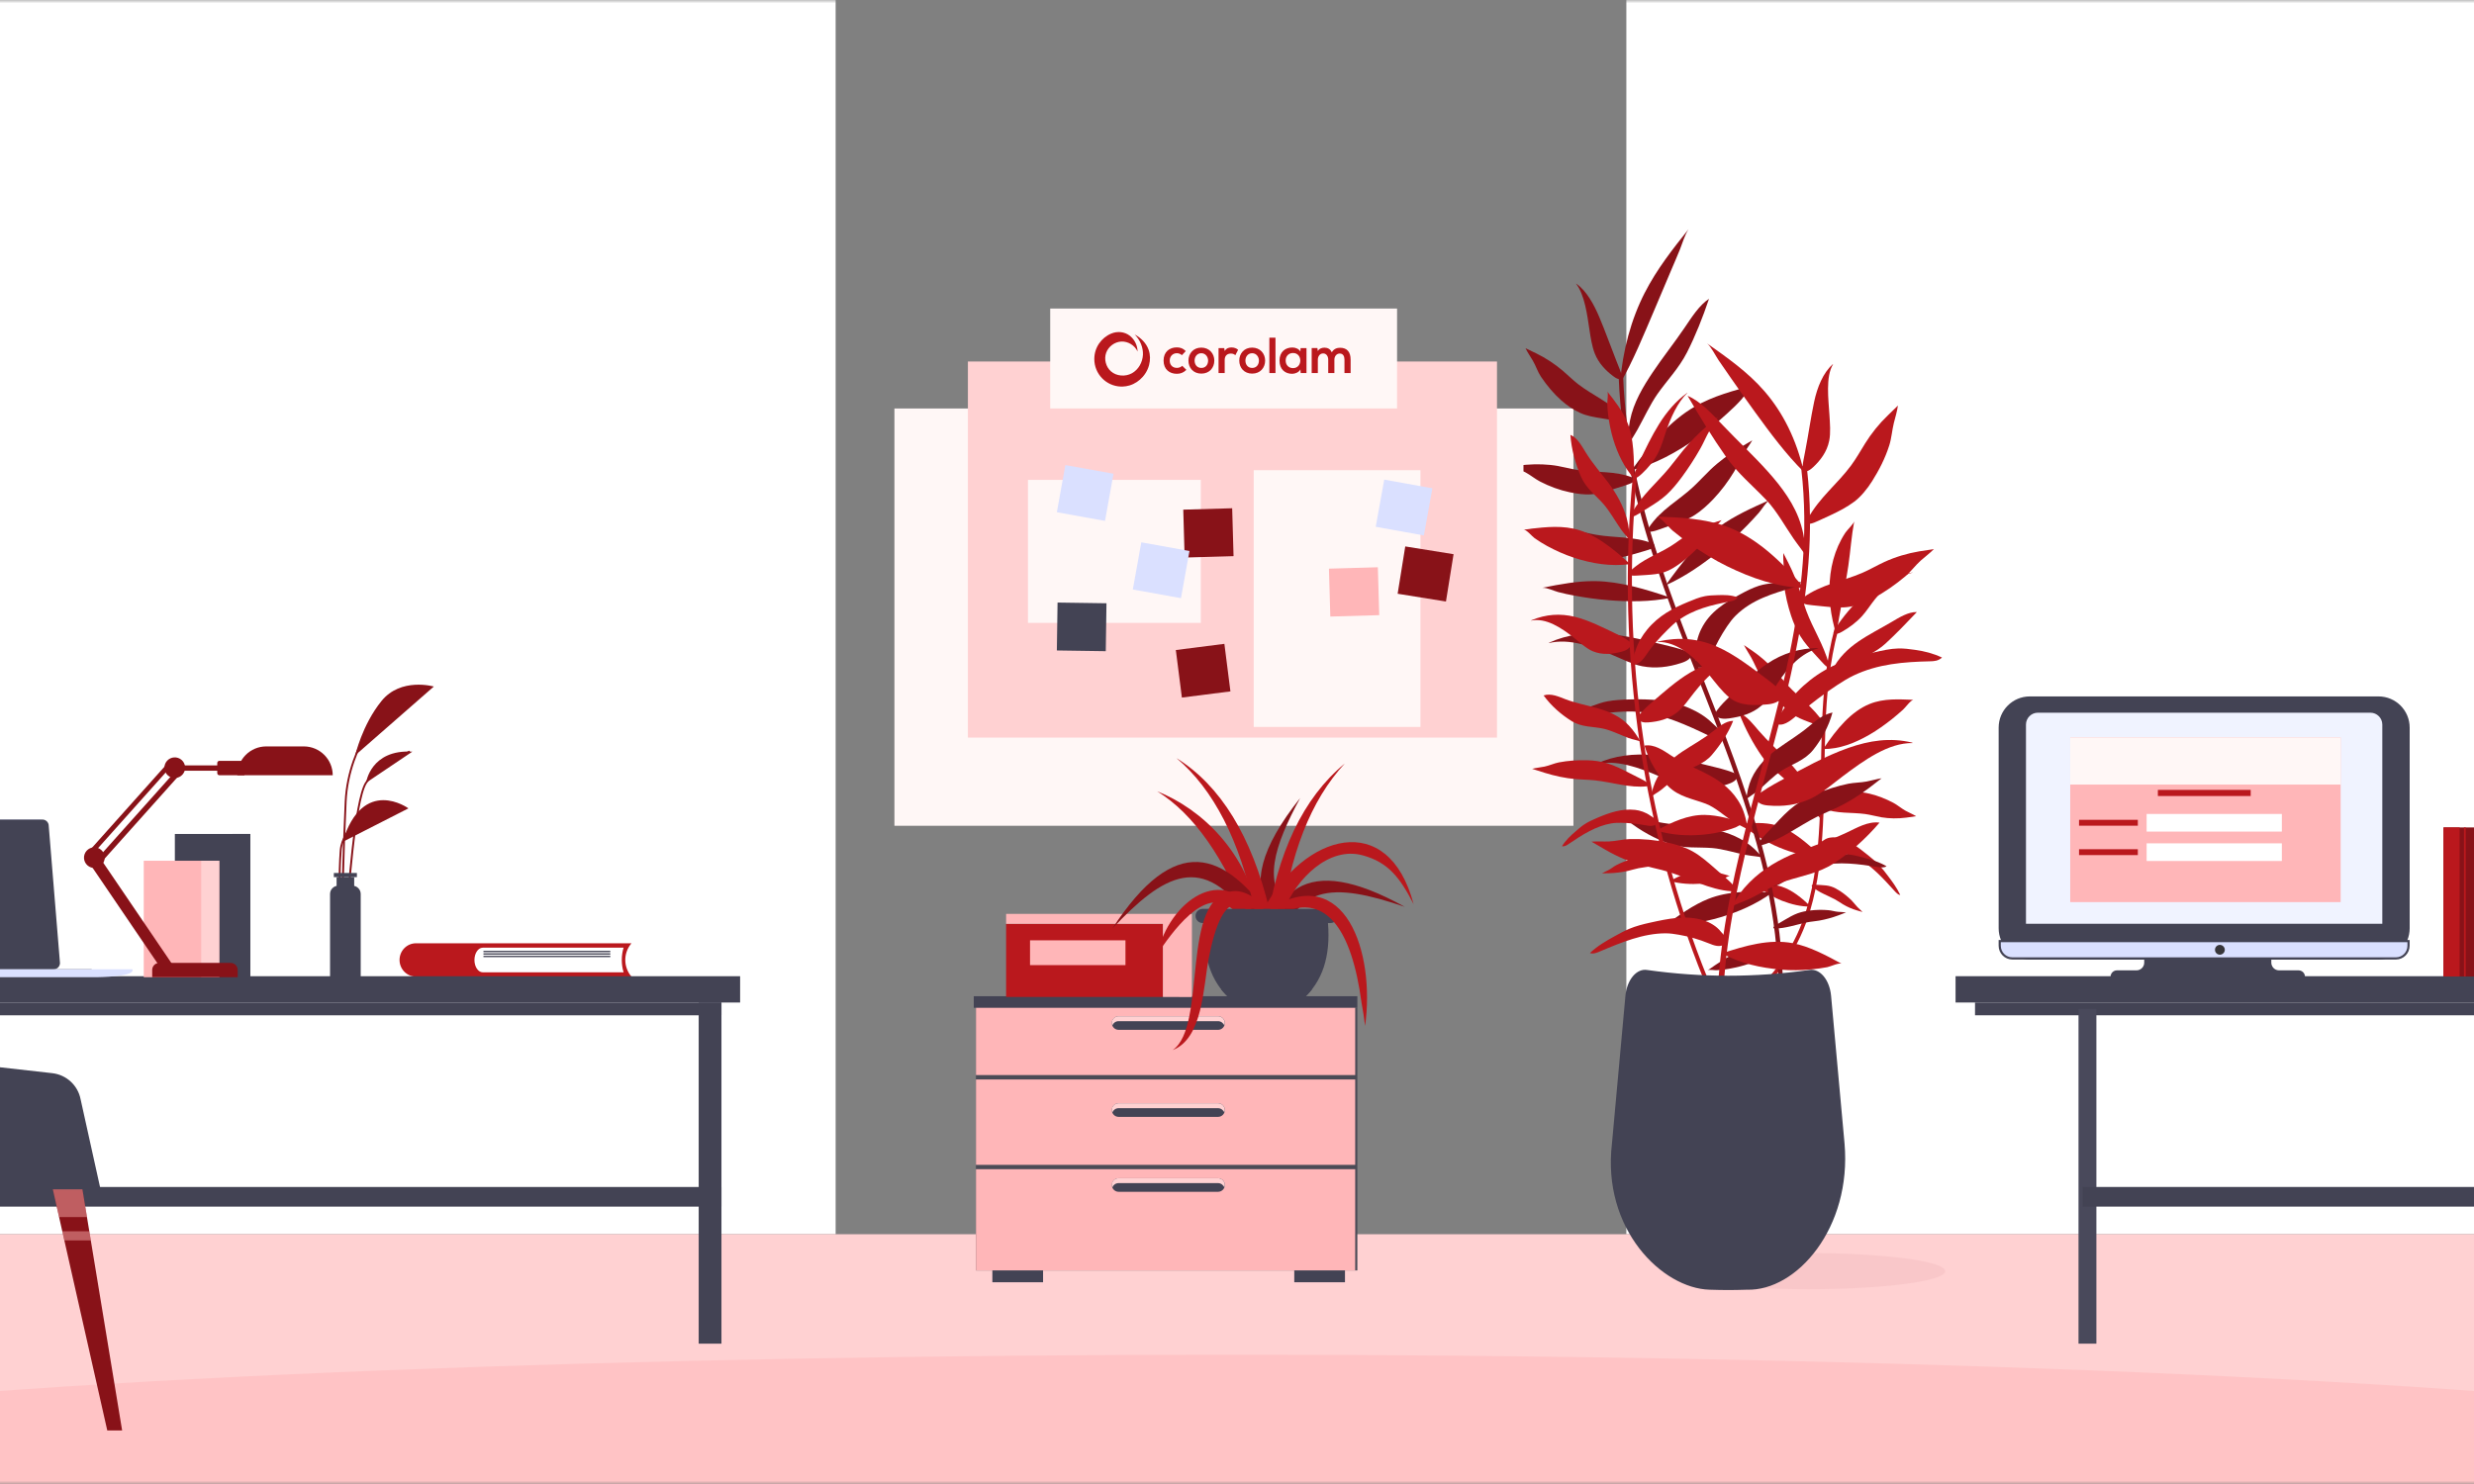 <?xml version="1.0" encoding="UTF-8"?>
<svg xmlns="http://www.w3.org/2000/svg" width="375" height="225" viewBox="0 0 375 225" fill="none">
  <rect x="0" y="0" width="375" height="225" fill="#808080" stroke="none"/>
  <mask id="mask0_116_27825" style="mask-type:alpha" maskUnits="userSpaceOnUse" x="-187" y="0" width="749" height="225">
    <rect x="-187" width="748.515" height="225" fill="white"></rect>
  </mask>
  <g mask="url(#mask0_116_27825)">
    <rect x="-133.535" width="260.198" height="187.129" fill="white"></rect>
    <rect x="246.516" width="260.198" height="187.129" fill="white"></rect>
    <rect x="-240.465" y="187.129" width="855.445" height="80.644" fill="#FFD1D2"></rect>
    <ellipse opacity="0.5" cx="187.483" cy="223.22" rx="259.53" ry="17.822" fill="#FFB6B8"></ellipse>
    <rect x="135.574" y="61.934" width="102.921" height="63.267" fill="#FFF7F6"></rect>
    <g clip-path="url(#clip0_116_27825)">
      <path d="M226.909 54.805H146.711V111.834H226.909V54.805Z" fill="#FFD1D2"></path>
      <path d="M190.033 110.215H215.305V71.29H190.033V110.215Z" fill="#FFF7F6"></path>
      <path d="M155.815 94.441H182.016V72.761H155.815V94.441Z" fill="#FFF7F6"></path>
      <path d="M211.849 90.023L219.172 91.199L220.325 84.026L213.003 82.85L211.849 90.023Z" fill="#881218"></path>
      <path d="M201.645 93.48L209.059 93.268L208.851 86.005L201.437 86.217L201.645 93.48Z" fill="#FFB6B8"></path>
      <path d="M179.563 84.534L186.977 84.322L186.769 77.06L179.355 77.272L179.563 84.534Z" fill="#881218"></path>
      <path d="M160.194 98.622L167.609 98.731L167.716 91.466L160.3 91.357L160.194 98.622Z" fill="#434354"></path>
      <path d="M179.147 105.762L186.504 104.826L185.587 97.619L178.229 98.555L179.147 105.762Z" fill="#881218"></path>
      <path d="M208.529 79.87L215.828 81.184L217.117 74.033L209.818 72.719L208.529 79.87Z" fill="#DAE0FF"></path>
      <path d="M161.484 70.512L160.195 77.662L167.494 78.976L168.783 71.826L161.484 70.512Z" fill="#DAE0FF"></path>
      <path d="M171.709 89.377L179.008 90.691L180.296 83.541L172.997 82.227L171.709 89.377Z" fill="#DAE0FF"></path>
    </g>
    <path d="M159.187 61.93L211.762 61.93V46.781L159.187 46.781V61.93Z" fill="#FFF7F6"></path>
    <g clip-path="url(#clip1_116_27825)">
      <path d="M275.861 147.574C275.861 148.286 269.734 148.866 262.181 148.866C254.627 148.866 248.5 148.289 248.5 147.574C248.5 146.859 254.627 146.281 262.181 146.281C269.734 146.281 275.861 146.859 275.861 147.574Z" fill="white"></path>
      <path d="M280.168 85.743C280.489 83.544 280.639 81.247 281.055 79.039C280.986 79.404 279.979 80.361 279.707 80.777C279.287 81.414 278.93 82.076 278.627 82.755C278.04 84.074 277.644 85.537 277.455 87.021C277.036 90.329 277.488 93.402 278.355 96.265C278.834 92.729 279.656 89.234 280.168 85.746V85.743Z" fill="#BA181D"></path>
      <path d="M283.399 106.73C285.554 105.856 287.862 106.024 290.059 106.108C289.658 106.093 288.821 107.271 288.453 107.6C287.889 108.106 287.325 108.594 286.771 109.033C285.677 109.901 284.544 110.709 283.405 111.367C281.103 112.704 278.789 113.578 276.352 113.572C278.423 110.463 280.62 107.855 283.396 106.73H283.399Z" fill="#BA181D"></path>
      <path d="M276.602 105.012C277.093 104.408 277.654 104.031 278.181 103.486C279.2 102.439 280.211 101.261 281.296 100.492C282.743 99.469 284.383 98.876 285.789 97.584C287.378 96.124 288.993 94.449 290.552 92.8C289.257 92.758 287.902 93.602 286.691 94.32C285.013 95.313 283.235 96.19 281.619 97.312C280.187 98.308 278.637 99.702 277.696 101.679C277.204 102.708 276.958 103.842 276.751 105.018H276.602V105.012Z" fill="#BA181D"></path>
      <path d="M269.172 125.116C267.502 124.646 265.671 124.772 263.863 124.906C264.178 124.882 264.906 125.744 265.224 125.977C265.71 126.333 266.204 126.671 266.699 126.97C267.676 127.56 268.692 128.089 269.714 128.505C271.657 129.295 273.749 129.944 275.892 129.678C273.794 127.718 271.618 125.804 269.175 125.116H269.172Z" fill="#BA181D"></path>
      <path d="M270.045 134.424C268.849 134.029 267.494 134.116 266.211 134.164C266.442 134.155 266.885 134.717 267.095 134.87C267.413 135.106 267.74 135.325 268.069 135.531C268.72 135.938 269.418 136.303 270.111 136.569C271.544 137.12 272.949 137.467 274.481 137.458C273.087 136.126 271.687 134.966 270.045 134.424Z" fill="#BA181D"></path>
      <path d="M276.242 124.45C275.691 123.771 275.058 123.206 274.501 122.569C273.427 121.348 272.396 119.879 271.257 118.793C269.845 117.447 268.272 116.409 267.067 114.674C265.748 112.78 264.534 110.522 263.602 108.113C264.783 108.526 265.709 109.783 266.599 110.809C267.966 112.388 269.525 113.788 270.945 115.29C272.429 116.861 273.79 118.62 274.851 120.78C275.385 121.86 275.807 123.116 276.095 124.426L276.248 124.453L276.242 124.45Z" fill="#BA181D"></path>
      <path d="M278.283 126.973C280.072 127.185 281.625 128.447 283.181 129.686C283.792 130.174 284.416 130.703 284.97 131.31C285.384 131.762 285.777 132.286 286.169 132.8C286.844 133.683 287.509 134.601 288.034 135.687C287.725 135.687 287.431 135.37 287.152 135.065C285.39 133.12 283.609 131.161 281.499 130.105C281.097 129.904 280.666 129.77 280.249 129.65C279.29 129.375 278.304 129.216 277.306 129.192C276.769 129.177 276.173 129.162 275.741 128.477C275.366 127.882 276.238 127.55 276.439 127.394C276.979 126.979 277.713 126.907 278.283 126.973Z" fill="#BA181D"></path>
      <path d="M289.95 86.797C287.876 87.329 285.778 88.867 284.171 90.889C283.539 91.688 282.915 92.666 282.262 93.39C281.338 94.413 280.292 95.152 279.201 95.786C278.788 96.026 278.308 96.241 277.906 95.984C278.218 95.23 278.659 94.572 279.12 93.956C280.496 92.113 281.983 90.566 283.634 89.357C285.595 87.921 287.738 87.198 289.872 86.8H289.956L289.95 86.797Z" fill="#BA181D"></path>
      <path d="M285.168 123.914C286.388 124.12 287.659 124.129 288.921 123.97C289.421 123.908 289.937 123.824 290.443 123.749C289.901 123.423 289.373 123.22 288.849 122.929C288.21 122.576 287.605 122.047 286.969 121.709C285.842 121.114 284.622 120.632 283.42 120.345C282.584 120.147 281.721 120.019 280.884 120.123C280.063 120.225 279.215 120.572 278.358 120.934C277.947 121.108 277.533 121.287 277.12 121.461C276.808 121.592 276.493 121.727 276.217 121.951C276.139 122.014 276.058 122.116 276.082 122.265C276.109 122.43 276.244 122.526 276.352 122.57C278.358 123.411 280.633 123.133 282.731 123.423C283.528 123.534 284.365 123.773 285.162 123.908L285.168 123.914Z" fill="#BA181D"></path>
      <path d="M279.373 137.121C280.017 137.51 280.74 137.821 281.438 138.021C281.729 138.105 282.023 138.192 282.313 138.278C282.062 138.006 281.804 137.788 281.552 137.537C281.252 137.237 280.988 136.846 280.686 136.546C280.14 136.002 279.526 135.499 278.914 135.098C278.468 134.808 278.009 134.551 277.544 134.407C277.044 134.249 276.543 134.219 276.043 134.189C275.791 134.174 275.539 134.159 275.29 134.144C275.101 134.132 274.91 134.12 274.727 134.162C274.676 134.174 274.616 134.201 274.61 134.276C274.604 134.356 274.664 134.434 274.715 134.479C275.725 135.314 276.972 135.748 278.102 136.34C278.525 136.564 278.95 136.869 279.373 137.124V137.121Z" fill="#BA181D"></path>
      <path d="M272.833 89.636C272.359 88.158 271.775 86.734 271.112 85.42C270.848 84.894 270.57 84.37 270.309 83.85C270.27 84.571 270.336 85.229 270.369 85.941C270.408 86.785 270.303 87.742 270.408 88.594C270.615 90.267 270.992 91.843 271.487 93.354C271.853 94.473 272.335 95.553 272.908 96.477C273.519 97.465 274.257 98.293 274.988 99.092C275.354 99.493 275.722 99.9 276.091 100.304C276.37 100.609 276.649 100.914 276.954 101.123C277.041 101.183 277.149 101.225 277.212 101.111C277.281 100.986 277.242 100.776 277.197 100.618C276.385 97.674 274.805 95.353 273.807 92.645C273.453 91.688 273.153 90.62 272.836 89.63L272.833 89.636Z" fill="#BA181D"></path>
      <path d="M269.008 101.657C268.013 100.553 266.913 99.575 265.75 98.77C265.282 98.447 264.811 98.127 264.344 97.807C264.697 98.492 265.09 99.069 265.453 99.715C265.893 100.502 266.253 101.426 266.703 102.198C267.512 103.586 268.429 104.948 269.422 106.096C270.12 106.904 270.833 107.679 271.61 108.229C272.365 108.765 273.225 109.106 274.095 109.438C274.511 109.597 274.928 109.752 275.348 109.911C275.662 110.03 275.977 110.147 276.286 110.153C276.373 110.153 276.475 110.126 276.493 109.97C276.514 109.803 276.424 109.614 276.343 109.492C274.823 107.209 272.74 105.806 270.986 103.915C270.321 103.2 269.667 102.381 269.014 101.654L269.008 101.657Z" fill="#BA181D"></path>
      <path d="M265.595 150.961C265.451 150.889 265.49 150.707 265.682 150.548C269.273 147.428 272.195 143.374 273.847 137.81C275.085 133.634 275.558 129.203 275.789 124.859C276.311 115.002 275.504 105.007 278.085 95.275C278.148 95.057 278.319 94.937 278.463 95.009C278.607 95.081 278.673 95.317 278.61 95.536C276.026 105.267 276.832 115.262 276.314 125.12C276.083 129.463 275.612 133.894 274.371 138.07C272.72 143.632 269.797 147.685 266.206 150.808C266.017 150.964 265.742 151.03 265.595 150.958V150.961Z" fill="#BA181D"></path>
      <path d="M249.317 44.367C251.138 40.805 253.562 37.734 255.941 34.754C255.366 35.63 255.053 36.782 254.655 37.779C254.238 38.821 253.77 39.881 253.326 40.933C252.473 42.965 251.616 45 250.749 47.022C249.122 50.819 247.555 54.714 245.553 58.182C245.956 53.132 247.232 48.438 249.313 44.367H249.317Z" fill="#881218"></path>
      <path d="M241.821 88.108C239.161 88.07 236.47 88.579 233.799 89.115C234.6 89.115 235.398 89.548 236.164 89.762C236.979 89.987 237.843 90.157 238.679 90.313C240.337 90.617 242.016 90.856 243.677 90.991C246.875 91.254 250.101 91.272 253.281 90.631C249.494 89.357 245.637 88.163 241.821 88.108Z" fill="#881218"></path>
      <path d="M256.109 107.385C253.14 106.09 250.064 105.962 246.956 106.049C245.832 106.08 244.715 106.135 243.623 106.336C242.867 106.474 242.114 106.751 241.382 107.014C240.161 107.447 238.933 107.88 237.837 108.752C238.41 109.043 238.968 108.939 239.492 108.832C243.037 108.098 246.561 107.499 250.112 108.157C250.879 108.299 251.67 108.541 252.45 108.787C254.306 109.379 256.133 110.168 257.927 111.019C258.822 111.442 259.918 112.072 260.84 111.636C261.541 111.303 259.942 110.026 259.567 109.656C258.537 108.627 257.306 107.911 256.106 107.388L256.109 107.385Z" fill="#881218"></path>
      <path d="M256.88 61.65C259.7 60.026 262.839 59.199 265.926 58.393C265.132 58.825 264.58 59.864 263.959 60.563C263.3 61.307 262.537 62.02 261.805 62.688C260.348 64.018 258.836 65.264 257.286 66.361C254.154 68.577 250.866 70.384 247.321 71.294C250.137 67.362 253.197 63.772 256.877 61.653L256.88 61.65Z" fill="#881218"></path>
      <path d="M246.64 67.836C247.112 66.867 247.722 66.001 248.225 65.098C249.21 63.332 250.112 61.335 251.232 59.736C252.707 57.638 254.482 55.838 255.714 53.422C256.987 50.919 258.097 48.126 259.047 45.301C257.555 46.294 256.435 48.077 255.346 49.683C253.792 51.978 252.041 54.166 250.501 56.465C249.089 58.576 247.608 61.006 247.067 63.751C246.8 65.112 246.755 66.254 246.831 67.722L246.64 67.839V67.836Z" fill="#881218"></path>
      <path d="M258.943 136.284C256.685 137.18 254.541 138.735 252.419 140.275C252.79 140.005 253.973 140.251 254.437 140.22C255.148 140.175 255.866 140.109 256.567 140.002C257.968 139.79 259.383 139.489 260.75 139.081C263.483 138.267 266.15 137.128 268.641 135.328C265.346 135.107 262.009 135.069 258.946 136.284H258.943Z" fill="#881218"></path>
      <path d="M263.409 144.394C261.848 145.003 260.322 146.087 258.824 147.136C259.087 146.949 259.854 147.122 260.166 147.105C260.641 147.077 261.123 147.032 261.591 146.963C262.542 146.817 263.499 146.613 264.425 146.34C266.316 145.779 268.147 144.965 269.898 143.768C267.668 143.612 265.459 143.598 263.412 144.398L263.409 144.394Z" fill="#881218"></path>
      <path d="M267.395 130.052C266.493 129.834 265.556 129.799 264.672 129.629C262.983 129.308 261.214 128.716 259.521 128.577C257.378 128.404 255.203 128.684 253.091 127.951C250.937 127.199 248.696 125.995 246.716 124.427C248.197 123.911 249.792 124.34 251.266 124.627C253.476 125.057 255.803 125.157 258.033 125.472C260.236 125.784 262.497 126.303 264.547 127.636C265.522 128.269 266.434 129.107 267.2 130.145L267.395 130.048V130.052Z" fill="#881218"></path>
      <path d="M270.848 130.814C273.113 129.661 275.458 129.551 277.893 129.492C278.805 129.471 279.755 129.474 280.668 129.616C281.334 129.72 282 129.904 282.659 130.08C283.775 130.378 284.906 130.714 285.957 131.344C285.569 131.589 285.093 131.524 284.646 131.454C281.708 130.998 278.77 130.589 275.909 131.236C275.333 131.368 274.743 131.576 274.185 131.801C272.874 132.327 271.58 132.971 270.332 133.715C269.655 134.12 268.899 134.591 268.129 134.283C267.463 134.016 268.452 132.995 268.653 132.694C269.204 131.866 270.085 131.205 270.845 130.817L270.848 130.814Z" fill="#881218"></path>
      <path d="M257.846 95.415C259.171 92.683 261.626 91.285 263.808 90.091C264.731 89.585 265.65 89.128 266.607 88.817C267.308 88.588 268.106 88.488 268.876 88.381C270.263 88.183 271.595 88.107 272.996 88.263C272.788 88.775 272.275 88.941 271.786 89.087C268.719 89.997 265.556 90.894 263.073 93.348C262.608 93.808 262.171 94.386 261.786 94.958C260.874 96.311 260.073 97.789 259.389 99.375C259.022 100.233 258.623 101.223 257.648 101.234C256.802 101.244 257.017 99.406 257.02 98.949C257.038 97.727 257.308 96.519 257.842 95.422L257.846 95.415Z" fill="#881218"></path>
      <path d="M238.893 43.014C240.214 44.72 240.585 47.767 240.925 50.003C241.102 51.169 241.307 52.53 241.73 53.596C242.326 55.095 243.398 56.182 244.484 57.005C244.924 57.338 245.448 57.663 245.965 57.397C245.722 56.448 245.354 55.593 245.018 54.748C244.133 52.526 243.318 50.203 242.392 48.019C241.577 46.108 240.46 44.083 238.955 43.034L238.889 43.014H238.893Z" fill="#881218"></path>
      <path d="M241.862 115.877C245.018 115.105 248.455 116.4 251.476 117.684C252.947 118.307 254.452 119.117 255.947 119.412C257.903 119.796 259.863 119.56 261.809 118.924C262.53 118.688 263.311 118.345 263.512 117.483C262.388 116.943 261.212 116.625 260.05 116.338C256.932 115.562 253.762 114.738 250.64 114.479C247.685 114.233 244.782 114.517 241.945 115.805L241.862 115.877Z" fill="#881218"></path>
      <path d="M264.491 121.36C265.112 120.771 265.841 120.408 266.482 119.868C267.665 118.871 268.827 117.628 270.065 116.836C271.616 115.839 273.53 115.34 274.866 113.658C276.086 112.121 277.193 110.172 277.762 108.029C276.409 108.334 275.396 109.099 274.286 110.051C272.784 111.339 271.036 112.37 269.427 113.533C267.939 114.61 266.361 116.105 265.476 118.071C265.067 118.985 264.748 120.266 264.703 121.36H264.495H264.491Z" fill="#881218"></path>
      <path d="M275.656 98.27C273.051 99.011 271.081 101.06 269.378 103.684C268.64 104.82 267.932 106.163 267.027 106.959C265.594 108.219 263.881 108.662 262.098 108.922C261.384 109.026 260.541 109.039 259.812 108.389C260.333 107.475 261.085 106.675 261.765 106.014C263.718 104.103 265.688 102.113 267.852 100.638C270.232 99.015 272.823 98.298 275.538 98.246L275.653 98.274L275.656 98.27Z" fill="#881218"></path>
      <path d="M234.752 97.506C237.94 96.727 241.36 98.064 244.398 99.306C245.886 99.915 247.423 100.729 248.938 101.016C250.908 101.39 252.875 101.162 254.831 100.521C255.553 100.286 256.323 99.947 256.496 99.092C255.352 98.562 254.162 98.243 252.979 97.956C249.847 97.191 246.66 96.367 243.528 96.108C240.572 95.862 237.673 96.146 234.836 97.433L234.752 97.506Z" fill="#881218"></path>
      <path d="M238.77 80.416C237.129 80.108 235.44 80.025 233.775 80.118C233.095 80.157 232.405 80.212 231.722 80.257C232.402 80.641 233.085 80.894 233.754 81.24C234.559 81.652 235.343 82.272 236.144 82.666C237.629 83.393 239.221 83.964 240.799 84.338C241.919 84.601 243.095 84.816 244.201 84.726C245.36 84.632 246.497 84.342 247.656 84.013C248.221 83.854 248.787 83.684 249.352 83.521C249.779 83.397 250.205 83.272 250.587 83.047C250.694 82.985 250.809 82.877 250.781 82.718C250.75 82.542 250.576 82.431 250.434 82.376C247.704 81.302 244.774 81.569 241.971 81.088C240.917 80.908 239.824 80.617 238.773 80.416H238.77Z" fill="#881218"></path>
      <path d="M260.55 79.885C262.939 78.165 265.614 76.974 268.246 75.801C267.781 76.008 266.991 77.307 266.606 77.743C266.012 78.414 265.405 79.062 264.792 79.695C263.56 80.959 262.27 82.153 260.952 83.236C258.271 85.445 255.489 87.394 252.475 88.74C254.906 85.303 257.494 82.091 260.553 79.889L260.55 79.885Z" fill="#881218"></path>
      <path d="M259.206 71.262C260.569 69.957 262.081 68.86 263.628 67.925C264.277 67.534 264.943 67.15 265.602 66.766C265.171 67.51 264.679 68.14 264.249 68.836C263.746 69.656 263.364 70.643 262.872 71.473C261.953 73.01 260.85 74.461 259.702 75.669C258.824 76.593 257.926 77.4 256.934 78.054C255.862 78.76 254.613 79.179 253.427 79.594C252.824 79.805 252.22 80.024 251.617 80.238C251.162 80.401 250.705 80.564 250.222 80.615C250.087 80.629 249.917 80.615 249.837 80.474C249.751 80.314 249.837 80.124 249.924 79.992C251.749 77.227 254.489 75.866 256.691 73.782C257.537 72.983 258.377 72.065 259.209 71.266L259.206 71.262Z" fill="#881218"></path>
      <path d="M278.607 122.372C280.24 121.586 281.846 120.572 283.362 119.426C283.976 118.962 284.593 118.474 285.207 118C284.42 118.121 283.688 118.35 282.932 118.492C282.023 118.665 281.066 118.647 280.167 118.827C278.523 119.16 276.862 119.7 275.259 120.361C274.139 120.821 273.019 121.406 271.996 122.175C270.952 122.957 269.994 123.968 269.061 124.972C268.597 125.47 268.128 125.969 267.657 126.467C267.303 126.844 266.946 127.222 266.668 127.658C266.588 127.783 266.519 127.945 266.595 128.066C266.682 128.201 266.883 128.184 267.032 128.143C269.935 127.333 272.627 125.242 275.374 123.854C276.418 123.327 277.549 122.881 278.6 122.372H278.607Z" fill="#881218"></path>
      <path d="M275.766 139.575C276.74 139.402 277.701 139.136 278.648 138.789C279.036 138.647 279.428 138.488 279.82 138.339C279.404 138.28 279.005 138.28 278.596 138.246C278.11 138.204 277.635 138.045 277.15 138C276.251 137.92 275.308 137.934 274.416 138.042C273.757 138.121 273.095 138.242 272.467 138.474C271.791 138.724 271.16 139.094 270.535 139.461C270.22 139.644 269.907 139.831 269.592 140.015C269.356 140.153 269.117 140.295 268.909 140.475C268.85 140.527 268.787 140.6 268.811 140.672C268.836 140.756 268.94 140.78 269.023 140.776C270.639 140.776 272.294 140.174 273.907 139.845C274.514 139.721 275.162 139.686 275.773 139.575H275.766Z" fill="#881218"></path>
      <path d="M236.842 56.179C235.621 55.144 234.293 54.292 232.933 53.614C232.375 53.337 231.795 53.07 231.233 52.797C231.563 53.482 231.958 54.036 232.333 54.67C232.777 55.417 233.079 56.383 233.561 57.1C234.49 58.484 235.545 59.73 236.686 60.731C237.563 61.503 238.483 62.119 239.471 62.583C240.525 63.078 241.719 63.254 242.849 63.438C243.422 63.531 244.001 63.632 244.58 63.725C245.014 63.798 245.454 63.871 245.891 63.829C246.016 63.819 246.162 63.774 246.203 63.614C246.252 63.441 246.137 63.261 246.037 63.151C244.022 60.98 241.458 59.976 239.204 58.242C238.396 57.619 237.615 56.833 236.842 56.175V56.179Z" fill="#881218"></path>
      <path d="M236.187 70.658C234.591 70.375 232.947 70.337 231.331 70.465C230.665 70.516 229.985 70.589 229.312 70.655C229.947 71.036 230.592 71.278 231.22 71.614C231.973 72.019 232.694 72.628 233.454 73.019C234.865 73.75 236.398 74.314 237.893 74.625C239.01 74.857 240.123 75.03 241.199 74.947C242.326 74.861 243.477 74.501 244.625 74.141C245.187 73.964 245.753 73.781 246.318 73.601C246.741 73.466 247.168 73.327 247.556 73.088C247.664 73.019 247.785 72.912 247.768 72.746C247.751 72.566 247.584 72.455 247.452 72.403C244.827 71.368 241.948 71.673 239.263 71.278C238.257 71.129 237.196 70.842 236.187 70.662V70.658Z" fill="#881218"></path>
      <path d="M267.355 169.452C267.171 169.494 267.085 169.303 267.161 169.03C269.835 158.894 270.307 148.336 268.476 137.709C266.932 128.768 264.085 120.311 261.001 112.117C254.418 94.629 246.166 77.314 245.365 57.355C245.358 57.099 245.504 56.856 245.688 56.815C245.872 56.773 246.028 56.946 246.035 57.202C246.836 77.162 255.087 94.477 261.67 111.965C264.754 120.159 267.602 128.616 269.145 137.557C270.98 148.184 270.508 158.742 267.83 168.878C267.754 169.154 267.539 169.411 267.355 169.452Z" fill="#881218"></path>
      <path d="M267.474 59.341C264.908 56.375 261.756 54.196 258.723 52.045C259.293 52.445 260.102 54.045 260.51 54.636C261.135 55.542 261.753 56.441 262.367 57.322C263.565 59.047 264.779 60.768 266.003 62.456C268.349 65.682 270.707 68.875 273.42 71.554C272.31 66.662 270.276 62.581 267.471 59.341H267.474Z" fill="#BA181D"></path>
      <path d="M274.302 103.174C277.303 100.785 280.631 99.687 284.091 98.906C285.297 98.634 286.518 98.344 287.746 98.318C288.603 98.3 289.445 98.41 290.272 98.528C291.736 98.74 292.964 99.045 294.365 99.695C293.784 100.219 293.163 100.249 292.578 100.263C288.581 100.355 284.665 100.645 280.932 102.432C280.112 102.825 279.27 103.346 278.45 103.886C276.465 105.188 274.534 106.678 272.648 108.227C271.739 108.972 270.577 110.103 269.485 109.824C268.702 109.625 270.357 107.559 270.736 106.987C271.747 105.456 273.015 104.198 274.306 103.174H274.302Z" fill="#BA181D"></path>
      <path d="M261.682 79.825C258.299 78.599 254.651 78.452 251.055 78.32C251.687 78.342 252.974 80.001 253.555 80.475C254.43 81.19 255.331 81.888 256.236 82.519C258.016 83.759 259.854 84.904 261.733 85.825C265.532 87.69 269.396 89.014 273.482 89.161C269.933 85.014 266.109 81.429 261.682 79.825Z" fill="#BA181D"></path>
      <path d="M273.962 84.655C273.334 83.584 272.547 82.662 271.874 81.683C270.55 79.76 269.322 77.495 267.759 75.836C265.663 73.62 263.413 71.803 261.592 69.216C259.577 66.346 257.643 63.179 255.801 60.012C257.794 60.863 259.493 62.742 261.103 64.438C263.361 66.819 265.777 69.047 268.002 71.535C270.002 73.774 272.083 76.475 273.014 79.664C273.495 81.308 273.668 82.725 273.731 84.56L273.959 84.651L273.962 84.655Z" fill="#BA181D"></path>
      <path d="M271.736 143.004C274.248 143.477 276.734 144.817 279.183 146.138C278.752 145.907 277.469 146.545 276.958 146.641C276.171 146.787 275.384 146.897 274.601 146.971C273.045 147.121 271.475 147.147 269.931 147.008C266.842 146.729 263.897 146.105 260.984 144.556C264.562 143.363 268.21 142.336 271.74 143L271.736 143.004Z" fill="#BA181D"></path>
      <path d="M267.512 154.41C269.274 154.725 271.083 155.654 272.848 156.534C272.535 156.377 271.726 156.813 271.388 156.876C270.869 156.975 270.344 157.048 269.821 157.1C268.784 157.206 267.696 157.228 266.659 157.125C264.482 156.912 262.441 156.446 260.371 155.463C262.78 154.644 265.177 153.991 267.512 154.41Z" fill="#BA181D"></path>
      <path d="M262.094 137.615C263.072 137.09 264.116 136.767 265.098 136.316C266.98 135.45 268.856 134.151 270.783 133.542C273.18 132.782 275.681 132.375 277.905 130.936C280.343 129.358 282.792 127.185 284.892 124.726C283.131 124.488 281.45 125.519 279.843 126.268C277.409 127.405 274.831 128.239 272.345 129.24C269.827 130.261 267.304 131.644 265.171 133.791C264.083 134.885 263.108 136.195 262.31 137.681L262.09 137.615H262.094Z" fill="#BA181D"></path>
      <path d="M258.242 139.547C255.595 138.699 252.863 139.286 250.108 139.892C249.057 140.123 247.965 140.402 246.939 140.831C246.181 141.151 245.431 141.569 244.688 141.976C243.416 142.674 242.136 143.422 241 144.49C241.46 144.688 241.997 144.468 242.504 144.255C245.784 142.868 249.082 141.51 252.473 141.507C253.138 141.507 253.819 141.609 254.477 141.723C256.007 141.987 257.522 142.42 258.996 143.022C259.801 143.349 260.688 143.712 261.548 143.107C262.294 142.582 261.099 141.595 260.853 141.268C260.18 140.391 259.114 139.826 258.242 139.543V139.547Z" fill="#BA181D"></path>
      <path d="M277.856 55.215C276.679 57.108 277.165 60.665 277.297 62.87C277.378 64.206 277.507 65.626 277.264 66.83C276.918 68.548 275.885 69.85 274.83 70.83C274.389 71.238 273.848 71.652 273.164 71.421C273.216 70.361 273.432 69.392 273.62 68.438C274.113 65.938 274.458 63.373 274.984 60.903C275.455 58.698 276.334 56.543 277.779 55.248L277.852 55.218L277.856 55.215Z" fill="#BA181D"></path>
      <path d="M289.926 112.66C286.23 112.594 282.527 115.298 279.387 117.643C277.791 118.836 276.18 120.275 274.496 121.071C272.378 122.073 270.234 122.326 267.973 122.124C267.171 122.055 266.289 121.827 266.035 120.807C267.238 119.834 268.536 119.093 269.834 118.392C273.224 116.557 276.67 114.627 280.152 113.401C283.347 112.278 286.495 111.786 289.826 112.59L289.926 112.656V112.66Z" fill="#BA181D"></path>
      <path d="M265.14 125.934C264.404 125.377 263.562 125.123 262.797 124.635C261.392 123.736 260.036 122.422 258.561 121.861C256.62 121.123 254.509 120.822 252.909 119.255C251.449 117.824 249.997 115.486 249.258 113.046C250.747 112.789 252.111 113.765 253.362 114.587C255.152 115.762 257.263 116.536 259.127 117.56C260.933 118.554 262.702 119.85 263.878 122.11C264.43 123.175 264.82 124.705 264.904 126.001L265.143 125.934H265.14Z" fill="#BA181D"></path>
      <path d="M251.195 97.332C254.211 97.203 256.957 99.702 259.064 102.315C260.061 103.552 260.999 104.815 262.113 105.743C263.734 107.094 266.011 106.965 267.901 106.796C268.721 106.723 269.68 106.499 270.434 105.479C269.761 104.499 268.798 103.699 267.948 103.064C265.488 101.222 262.959 99.236 260.322 98.073C257.384 96.777 254.472 96.557 251.32 97.262L251.195 97.328V97.332Z" fill="#BA181D"></path>
      <path d="M248.974 131.201C247.088 130.709 245.183 129.906 243.4 128.867C242.675 128.445 241.951 128.027 241.227 127.608C242.135 127.535 242.984 127.612 243.856 127.579C244.911 127.539 245.996 127.241 247.044 127.216C248.923 127.172 250.886 127.34 252.736 127.74C254.045 128.023 255.365 128.419 256.553 129.08C257.748 129.744 258.888 130.739 260.028 131.741C260.583 132.229 261.138 132.72 261.697 133.212C262.117 133.583 262.543 133.954 262.881 134.423C262.977 134.555 263.065 134.739 262.981 134.911C262.889 135.102 262.657 135.139 262.481 135.132C259.171 134.937 255.939 133.102 252.732 132.137C251.515 131.774 250.21 131.524 248.971 131.201H248.974Z" fill="#BA181D"></path>
      <path d="M252.418 151.893C251.171 151.952 249.925 151.893 248.682 151.728C248.178 151.662 247.66 151.574 247.148 151.497C247.667 151.306 248.171 151.192 248.685 151.031C249.292 150.84 249.873 150.506 250.484 150.312C251.605 149.956 252.797 149.706 253.944 149.589C254.786 149.5 255.639 149.467 256.455 149.578C257.342 149.699 258.176 149.981 259.011 150.26C259.43 150.403 259.849 150.543 260.269 150.686C260.585 150.792 260.901 150.899 261.188 151.068C261.269 151.115 261.353 151.189 261.335 151.288C261.317 151.398 261.184 151.457 261.081 151.479C259.059 151.934 256.882 151.651 254.804 151.699C254.021 151.717 253.201 151.857 252.418 151.893Z" fill="#BA181D"></path>
      <path d="M282.66 67.307C283.664 65.689 284.852 64.224 286.135 62.995C286.657 62.492 287.176 61.993 287.683 61.49C287.543 62.441 287.286 63.248 287.062 64.14C286.797 65.201 286.709 66.463 286.37 67.527C285.727 69.553 284.807 71.293 283.771 72.951C283.039 74.118 282.046 75.329 281.071 76.056C279.946 76.893 278.77 77.502 277.53 78.082C276.92 78.368 276.306 78.651 275.688 78.933C275.225 79.146 274.758 79.363 274.276 79.432C274.14 79.454 273.975 79.44 273.908 79.253C273.835 79.047 273.934 78.801 274.03 78.629C275.832 75.37 278.508 73.384 280.593 70.555C281.333 69.553 281.994 68.386 282.667 67.303L282.66 67.307Z" fill="#BA181D"></path>
      <path d="M285.603 85.214C287.309 84.432 289.103 83.9 290.905 83.595C291.637 83.471 292.391 83.372 293.133 83.258C292.479 83.911 291.806 84.406 291.133 84.997C290.335 85.702 289.614 86.704 288.798 87.386C287.279 88.656 285.661 89.798 284.021 90.653C282.841 91.269 281.609 91.787 280.392 91.992C279.164 92.198 277.866 92.084 276.56 91.956C275.932 91.893 275.296 91.823 274.663 91.761C274.189 91.713 273.707 91.662 273.266 91.471C273.141 91.416 273.005 91.313 273.012 91.104C273.019 90.873 273.196 90.689 273.339 90.587C276.093 88.601 279.285 88.146 282.275 86.858C283.389 86.377 284.507 85.72 285.599 85.218L285.603 85.214Z" fill="#BA181D"></path>
      <path d="M267.341 181.582C267.58 181.582 267.631 181.321 267.466 180.998C263.046 172.084 260.777 162.249 261.174 151.489C261.494 142.784 263.296 134.31 265.348 126.096C269.786 108.345 276.093 90.403 273.908 71.195C273.868 70.872 273.636 70.611 273.397 70.611C273.158 70.611 273.004 70.872 273.044 71.195C275.228 90.403 268.922 108.345 264.484 126.096C262.432 134.306 260.63 142.784 260.31 151.489C259.913 162.249 262.182 172.084 266.602 180.998C266.771 181.321 267.102 181.582 267.341 181.582Z" fill="#BA181D"></path>
      <path d="M246.647 64.002C245.889 62.228 244.777 60.798 243.626 59.365C243.827 59.614 243.611 60.771 243.626 61.184C243.65 61.818 243.695 62.456 243.776 63.057C243.943 64.271 244.177 65.447 244.519 66.581C245.217 68.902 246.225 70.883 247.687 72.582C247.669 69.713 247.705 66.485 246.644 64.002H246.647Z" fill="#BA181D"></path>
      <path d="M249.663 95.465C251.42 93.329 253.599 92.201 255.898 91.253C256.725 90.912 257.559 90.556 258.422 90.391C259.034 90.274 259.657 90.259 260.268 90.236C261.309 90.194 262.376 90.191 263.398 90.573C263.071 91.016 262.634 91.112 262.217 91.193C259.435 91.728 256.695 92.351 254.273 94.139C253.764 94.513 253.263 94.989 252.784 95.468C251.645 96.599 250.476 97.861 249.57 99.234C249.148 99.877 248.389 100.811 247.679 100.739C247.049 100.676 247.775 99.04 247.916 98.591C248.299 97.385 248.962 96.32 249.666 95.465H249.663Z" fill="#BA181D"></path>
      <path d="M238.464 80.145C236.024 79.631 233.446 79.99 230.922 80.316C231.374 80.256 232.214 81.327 232.615 81.602C233.23 82.027 233.862 82.431 234.501 82.778C235.799 83.484 237.145 84.082 238.494 84.531C241.302 85.464 244.18 85.916 247.099 85.533C244.393 83.068 241.596 80.8 238.464 80.142V80.145Z" fill="#BA181D"></path>
      <path d="M247.223 82.204C246.755 81.48 246.188 80.959 245.715 80.28C244.843 79.036 244.027 77.561 243.086 76.463C241.947 75.135 240.451 74.129 239.633 72.254C238.803 70.351 238.191 68.128 238.035 65.936C239.087 66.345 239.771 67.647 240.421 68.691C241.413 70.285 242.678 71.727 243.811 73.226C244.959 74.746 246.042 76.621 246.593 78.662C246.899 79.793 247.001 80.965 247.058 82.165L247.226 82.204H247.223Z" fill="#BA181D"></path>
      <path d="M258.409 123.556C260.417 123.58 262.5 124.223 264.538 124.831C264.173 124.72 263.411 125.321 263.067 125.45C262.539 125.647 262 125.818 261.457 125.964C260.357 126.26 259.239 126.455 258.118 126.554C255.756 126.76 253.427 126.625 251.098 125.931C253.478 124.606 255.894 123.523 258.409 123.553V123.556Z" fill="#BA181D"></path>
      <path d="M258.018 131.987C259.397 131.945 260.86 132.421 262.245 132.822C261.993 132.75 261.49 133.151 261.259 133.237C260.905 133.369 260.539 133.483 260.177 133.584C259.442 133.788 258.666 133.931 257.916 133.982C256.283 134.099 254.724 134.006 253.105 133.584C254.727 132.696 256.298 132.041 258.021 131.987H258.018Z" fill="#BA181D"></path>
      <path d="M250.047 120.985C250.613 120.477 251.255 120.183 251.839 119.723C252.924 118.861 254.001 117.781 255.131 117.114C256.521 116.291 258.278 115.876 259.489 114.446C260.718 112.998 261.926 111.259 262.711 109.291C261.527 109.309 260.49 110.227 259.534 110.972C258.122 112.073 256.521 112.953 255.017 113.943C253.569 114.897 252.133 116.199 251.18 117.964C250.727 118.801 250.35 119.968 250.224 121.006L250.05 120.988L250.047 120.985Z" fill="#BA181D"></path>
      <path d="M247.82 122.79C245.823 122.578 243.995 123.194 242.082 124.011C241.393 124.307 240.7 124.612 240.065 125.046C239.609 125.357 239.178 125.749 238.755 126.111C238.069 126.697 237.286 127.43 236.762 128.301C237.142 128.382 237.472 128.166 237.781 127.957C239.87 126.536 241.914 125.246 244.211 124.846C244.687 124.762 245.206 124.747 245.703 124.753C246.896 124.768 248.098 124.887 249.282 125.106C249.939 125.225 250.673 125.381 251.135 124.857C251.533 124.406 250.418 123.864 250.152 123.667C249.468 123.164 248.569 122.868 247.817 122.787L247.82 122.79Z" fill="#BA181D"></path>
      <path d="M255.799 59.542C254.277 60.999 253.245 63.302 252.493 65.531C252.154 66.53 251.837 67.634 251.39 68.552C250.745 69.875 249.795 70.964 248.827 71.864C248.44 72.226 247.985 72.6 247.535 72.51C247.745 71.709 248.081 70.952 248.419 70.207C249.355 68.149 250.338 66.129 251.477 64.296C252.649 62.411 254.097 60.738 255.733 59.572L255.799 59.539V59.542Z" fill="#BA181D"></path>
      <path d="M263.022 100.267C260.606 100.611 258.48 102.887 256.778 105.026C255.956 106.058 255.153 107.27 254.218 108.006C252.899 109.044 251.415 109.403 249.839 109.529C249.242 109.576 248.547 109.529 248.082 108.846C248.729 108.045 249.398 107.339 250.135 106.705C252.096 105.017 254.095 103.21 256.205 101.969C258.346 100.709 260.513 100.081 262.935 100.234L263.022 100.27V100.267Z" fill="#BA181D"></path>
      <path d="M248.9 112.516C248.214 112.217 247.53 112.148 246.847 111.894C245.585 111.427 244.284 110.757 243.022 110.476C241.469 110.132 239.767 110.287 238.244 109.342C236.7 108.384 235.172 107.086 233.973 105.441C235.094 105.07 236.26 105.623 237.312 106.024C238.886 106.625 240.603 106.943 242.237 107.406C243.852 107.867 245.609 108.612 246.904 110.006C247.626 110.781 248.172 111.579 248.747 112.588L248.9 112.513V112.516Z" fill="#BA181D"></path>
      <path d="M232.062 94.097C234.335 93.624 236.661 95.186 238.57 96.694C239.502 97.432 240.462 98.348 241.457 98.752C242.887 99.332 244.334 99.192 245.836 98.797C246.406 98.647 247.044 98.372 247.365 97.561C246.678 96.954 245.842 96.514 245.084 96.152C243.003 95.159 240.86 94.046 238.72 93.522C236.484 92.978 234.362 93.119 232.14 94.031L232.062 94.094V94.097Z" fill="#BA181D"></path>
      <path d="M238.827 118.124C237.274 117.993 235.694 117.649 234.16 117.179C233.521 116.985 232.877 116.772 232.238 116.566C232.868 116.407 233.497 116.356 234.115 116.228C234.843 116.075 235.572 115.731 236.294 115.59C237.673 115.324 239.112 115.237 240.526 115.267C241.564 115.288 242.628 115.426 243.647 115.737C244.756 116.072 245.838 116.62 246.902 117.164C247.439 117.439 247.978 117.711 248.521 117.984C248.928 118.19 249.339 118.397 249.714 118.678C249.819 118.759 249.936 118.872 249.924 119.004C249.912 119.147 249.756 119.201 249.627 119.216C247.049 119.497 244.363 118.597 241.788 118.319C240.82 118.214 239.795 118.208 238.824 118.124H238.827Z" fill="#BA181D"></path>
      <path d="M246.685 132.059C245.789 132.253 244.884 132.361 243.972 132.394C243.595 132.409 243.205 132.412 242.824 132.418C243.154 132.223 243.493 132.083 243.825 131.909C244.221 131.703 244.563 131.401 244.955 131.191C245.693 130.802 246.496 130.485 247.273 130.27C247.857 130.108 248.46 129.98 249.071 129.959C249.733 129.935 250.396 130.031 251.055 130.126C251.388 130.174 251.718 130.222 252.051 130.27C252.299 130.306 252.551 130.342 252.794 130.425C252.863 130.449 252.938 130.488 252.947 130.56C252.956 130.638 252.875 130.695 252.809 130.725C251.412 131.305 249.832 131.353 248.358 131.637C247.803 131.745 247.24 131.939 246.688 132.059H246.685Z" fill="#BA181D"></path>
      <path d="M255.138 68.264C256.259 66.903 257.5 65.665 258.783 64.561C259.305 64.112 259.841 63.666 260.372 63.221C259.955 63.966 259.514 64.618 259.107 65.327C258.621 66.17 258.222 67.143 257.746 67.983C256.883 69.509 255.914 71.005 254.895 72.378C254.185 73.332 253.432 74.26 252.602 75.017C251.763 75.782 250.831 76.378 249.907 76.946C249.452 77.227 248.993 77.514 248.538 77.799C248.196 78.011 247.848 78.227 247.5 78.337C247.401 78.367 247.285 78.379 247.246 78.248C247.204 78.107 247.288 77.912 247.365 77.772C248.882 75.043 251.151 73.198 252.995 70.966C253.714 70.095 254.425 69.132 255.141 68.261L255.138 68.264Z" fill="#BA181D"></path>
      <path d="M255.584 81.2C256.774 80.425 258.057 79.821 259.355 79.378C259.876 79.198 260.416 79.034 260.95 78.863C260.482 79.423 259.999 79.862 259.544 80.377C258.992 80.999 258.513 81.786 257.967 82.396C256.987 83.488 255.89 84.511 254.778 85.337C253.986 85.923 253.153 86.447 252.305 86.74C251.441 87.039 250.5 87.111 249.556 87.177C249.097 87.21 248.636 87.237 248.174 87.264C247.826 87.285 247.479 87.309 247.143 87.222C247.05 87.198 246.939 87.141 246.927 86.989C246.912 86.821 247.02 86.668 247.116 86.576C248.936 84.793 251.208 84.081 253.264 82.794C254.046 82.307 254.82 81.696 255.584 81.2Z" fill="#BA181D"></path>
      <path d="M259.689 151.171C259.86 151.141 259.923 150.949 259.833 150.737C249.641 126.801 245.537 99.338 248.103 72.249C248.127 72.013 248.007 71.843 247.837 71.873C247.666 71.903 247.507 72.118 247.483 72.354C244.917 99.443 249.021 126.906 259.212 150.842C259.302 151.054 259.515 151.201 259.686 151.171H259.689Z" fill="#BA181D"></path>
      <path opacity="0.05" d="M274.126 195.467C285.574 195.467 294.854 194.241 294.854 192.729C294.854 191.218 285.574 189.992 274.126 189.992C262.679 189.992 253.398 191.218 253.398 192.729C253.398 194.241 262.679 195.467 274.126 195.467Z" fill="#881218"></path>
      <path d="M264.802 195.54C262.533 195.612 261.397 195.612 259.125 195.54C251.958 195.334 242.795 186.386 244.335 173.375C245.016 165.917 245.693 158.462 246.374 151.004C246.602 148.518 248.094 146.783 249.695 147.07C257.98 148.228 265.951 148.225 274.23 147.07C275.833 146.783 277.326 148.518 277.551 151.004C278.231 158.462 278.909 165.917 279.589 173.375C280.695 186.155 272.344 195.767 264.799 195.54H264.802Z" fill="#434354"></path>
    </g>
    <path d="M105.905 203.721H109.355V152.008H105.905V203.721Z" fill="#434354"></path>
    <path d="M-32.568 153.938L109.355 153.938V151.999L-32.568 151.999V153.938Z" fill="#434354"></path>
    <path d="M-16.245 182.945L109.355 182.945V179.967L-16.245 179.967V182.945Z" fill="#434354"></path>
    <path d="M73.165 143.682H94.524C94.157 144.864 94.157 146.234 94.524 147.416H73.165C72.477 147.416 71.915 146.578 71.915 145.553C71.915 144.527 72.477 143.689 73.165 143.689V143.682ZM63.055 143.016C61.678 143.016 60.562 144.146 60.562 145.545C60.562 146.945 61.678 148.075 63.055 148.075H95.721C94.509 146.683 94.464 144.602 95.609 143.15L95.721 143.016H63.055Z" fill="#BA181D"></path>
    <path d="M73.282 144.363H92.508V144.161H73.282V144.363Z" fill="#434354"></path>
    <path d="M73.282 144.736H92.508V144.534H73.282V144.736Z" fill="#434354"></path>
    <path d="M73.282 145.117H92.508V144.915H73.282V145.117Z" fill="#434354"></path>
    <path d="M-35.517 152L112.184 152V148.011L-35.517 148.011V152Z" fill="#434354"></path>
    <path d="M299.366 153.936L441.289 153.936V151.997L299.366 151.997V153.936Z" fill="#434354"></path>
    <path d="M315.053 203.721H317.762V152.98H315.053V203.721Z" fill="#49495B"></path>
    <path d="M315.688 182.943L441.289 182.943V179.965L315.688 179.965V182.943Z" fill="#434354"></path>
    <path d="M296.417 151.998L444.117 151.998V148.009L296.417 148.009V151.998Z" fill="#434354"></path>
    <path d="M360.52 145.469H307.677C305.065 145.469 302.947 143.351 302.947 140.739V110.318C302.947 107.706 305.065 105.588 307.677 105.588H360.52C363.132 105.588 365.25 107.706 365.25 110.318V140.747C365.25 143.359 363.132 145.477 360.52 145.477V145.469Z" fill="#434354"></path>
    <path d="M307.09 109.86C307.09 108.865 307.898 108.057 308.893 108.057H359.297C360.292 108.057 361.101 108.865 361.101 109.86V140.057H307.09V109.86Z" fill="#F0F3FF"></path>
    <path d="M363.171 145.312C364.226 145.312 365.087 144.451 365.087 143.396V142.678H303.121V143.396C303.121 144.451 303.982 145.312 305.037 145.312H363.171Z" fill="#DAE0FF"></path>
    <path d="M303.275 142.845H364.911V143.399C364.911 144.364 364.126 145.15 363.16 145.15H305.026C304.06 145.15 303.275 144.364 303.275 143.399V142.845ZM302.945 142.516V143.399C302.945 144.544 303.873 145.479 305.026 145.479H363.16C364.305 145.479 365.241 144.551 365.241 143.399V142.516H302.945Z" fill="#434354"></path>
    <path d="M335.738 144.008C335.738 144.42 336.075 144.749 336.479 144.749C336.883 144.749 337.228 144.412 337.228 144.008C337.228 143.604 336.891 143.26 336.479 143.26C336.068 143.26 335.738 143.597 335.738 144.008Z" fill="#38363A"></path>
    <path d="M354.787 111.824H313.797V136.775H354.787V111.824Z" fill="#FFB6B8"></path>
    <path d="M325.014 145.947V145.311H344.277V145.947C344.277 146.59 344.801 147.122 345.452 147.122H348.416C348.947 147.122 349.381 147.556 349.381 148.087H319.91C319.91 147.556 320.344 147.122 320.876 147.122H323.839C324.49 147.122 325.014 146.598 325.014 145.947Z" fill="#434354"></path>
    <path d="M354.787 111.824H313.797V118.953H354.787V111.824Z" fill="#FFF7F6"></path>
    <path d="M345.874 123.41H325.379V126.083H345.874V123.41Z" fill="white"></path>
    <path d="M345.874 127.865H325.379V130.539H345.874V127.865Z" fill="white"></path>
    <path d="M324.044 124.299H315.133V125.19H324.044V124.299Z" fill="#BA181D"></path>
    <path d="M341.152 119.762H327.082V120.69H341.152V119.762Z" fill="#BA181D"></path>
    <path d="M324.044 128.756H315.133V129.647H324.044V128.756Z" fill="#BA181D"></path>
    <path d="M179.826 56.076C179.39 56.505 178.931 56.674 178.374 56.674C177.281 56.674 176.371 56.014 176.371 54.672C176.371 53.329 177.281 52.67 178.374 52.67C178.909 52.67 179.322 52.823 179.735 53.23L179.146 53.852C178.924 53.652 178.649 53.553 178.389 53.553C177.762 53.553 177.303 54.013 177.303 54.673C177.303 55.394 177.792 55.777 178.373 55.777C178.671 55.777 178.969 55.693 179.198 55.462L179.826 56.076Z" fill="#BA181D"></path>
    <path d="M184.061 54.674C184.061 55.764 183.32 56.645 182.097 56.645C180.874 56.645 180.141 55.764 180.141 54.674C180.141 53.593 180.89 52.703 182.089 52.703C183.289 52.703 184.061 53.593 184.061 54.674ZM181.073 54.674C181.073 55.249 181.416 55.786 182.097 55.786C182.777 55.786 183.121 55.249 183.121 54.674C183.121 54.106 182.724 53.554 182.097 53.554C181.425 53.555 181.073 54.107 181.073 54.674Z" fill="#BA181D"></path>
    <path d="M185.566 52.78L185.635 53.217C185.926 52.749 186.315 52.68 186.698 52.68C187.088 52.68 187.462 52.833 187.669 53.04L187.248 53.853C187.057 53.693 186.881 53.608 186.575 53.608C186.087 53.608 185.635 53.869 185.635 54.566V56.56H184.703V52.779H185.566V52.78Z" fill="#BA181D"></path>
    <path d="M191.765 54.674C191.765 55.764 191.023 56.645 189.8 56.645C188.577 56.645 187.844 55.764 187.844 54.674C187.844 53.593 188.593 52.703 189.792 52.703C190.993 52.703 191.765 53.593 191.765 54.674ZM188.776 54.674C188.776 55.249 189.119 55.786 189.8 55.786C190.48 55.786 190.824 55.249 190.824 54.674C190.824 54.106 190.427 53.554 189.8 53.554C189.127 53.555 188.776 54.107 188.776 54.674Z" fill="#BA181D"></path>
    <path d="M193.331 51.199V56.561H192.406V51.199H193.331Z" fill="#BA181D"></path>
    <path d="M197.14 52.778H198.034V56.559H197.156L197.11 56.007C196.896 56.452 196.307 56.667 195.887 56.675C194.771 56.682 193.945 55.992 193.945 54.665C193.945 53.361 194.809 52.679 195.91 52.686C196.414 52.686 196.895 52.923 197.11 53.299L197.14 52.778ZM194.878 54.664C194.878 55.385 195.374 55.814 195.994 55.814C197.461 55.814 197.461 53.521 195.994 53.521C195.374 53.522 194.878 53.944 194.878 54.664Z" fill="#BA181D"></path>
    <path d="M201.327 56.561V54.536C201.327 54.038 201.067 53.585 200.555 53.585C200.05 53.585 199.753 54.038 199.753 54.536V56.561H198.82V52.773H199.684L199.753 53.232C199.952 52.849 200.388 52.711 200.747 52.711C201.198 52.711 201.649 52.895 201.863 53.417C202.2 52.88 202.635 52.727 203.124 52.727C204.194 52.727 204.721 53.386 204.721 54.521V56.561H203.789V54.521C203.789 54.023 203.583 53.601 203.078 53.601C202.574 53.601 202.261 54.038 202.261 54.536V56.561H201.327Z" fill="#BA181D"></path>
    <path d="M174.173 55.35C174.117 55.57 174.039 55.785 173.947 55.992C173.77 56.391 173.536 56.762 173.25 57.092C173.243 57.101 173.237 57.109 173.228 57.118C172.696 57.729 172.001 58.199 171.226 58.435C170.881 58.54 170.523 58.597 170.163 58.611C170.121 58.612 170.078 58.613 170.035 58.613H169.986C169.956 58.613 169.924 58.612 169.893 58.611C167.658 58.535 165.871 56.694 165.871 54.435C165.871 52.695 166.931 51.203 168.439 50.575C169.369 50.187 170.447 50.282 171.245 50.899C171.286 50.931 171.326 50.964 171.365 50.999C172.021 51.566 172.418 52.423 172.426 53.292C172.005 52.363 170.99 51.74 169.974 51.784C168.958 51.83 168.002 52.539 167.663 53.501C167.325 54.464 167.623 55.619 168.386 56.295C169.238 57.048 170.575 57.142 171.571 56.593C172.567 56.043 173.193 54.922 173.241 53.784C173.288 52.678 172.82 51.581 172.058 50.781C172.035 50.756 172.01 50.732 171.987 50.709C172.937 51.216 173.755 52.032 174.109 53.051C174.364 53.786 174.371 54.598 174.173 55.35Z" fill="#BA181D"></path>
    <path d="M52.065 136.681H51.78C51.78 136.619 51.833 130.474 52.252 121.515C52.675 112.501 58.886 106.406 58.949 106.344L59.145 106.549C59.082 106.607 52.952 112.63 52.537 121.528C52.118 130.479 52.065 136.619 52.065 136.681Z" fill="#881218"></path>
    <path d="M52.808 137.518L52.523 137.5C52.563 136.841 53.575 121.354 55.37 118.6C57.166 115.842 61.857 113.891 62.053 113.811L62.16 114.073C62.111 114.091 57.353 116.069 55.606 118.756C53.855 121.447 52.817 137.358 52.808 137.518Z" fill="#881218"></path>
    <path d="M51.327 137.508C51.327 137.459 51.225 132.46 51.501 128.914C51.786 125.296 55.943 123.144 56.117 123.055L56.246 123.309C56.206 123.331 52.053 125.478 51.782 128.936C51.505 132.469 51.603 137.45 51.608 137.504H51.323L51.327 137.508Z" fill="#881218"></path>
    <path d="M65.758 104.09C65.758 104.09 60.754 102.655 57.823 106.287C54.886 109.918 53.848 114.511 53.848 114.511L65.758 104.09Z" fill="#881218"></path>
    <path d="M51.921 127.654L61.91 122.562C61.91 122.562 55.026 117.554 51.921 127.654Z" fill="#881218"></path>
    <path d="M62.5 113.963L55.487 118.681C55.487 118.681 56.16 113.589 62.5 113.963Z" fill="#881218"></path>
    <path d="M54.675 148.119V135.541C54.675 134.85 54.114 134.289 53.423 134.289H51.28C50.59 134.289 50.028 134.85 50.028 135.541V148.119H54.68H54.675Z" fill="#434354"></path>
    <path d="M53.688 134.73H51.02V132.993H53.688V134.73Z" fill="#434354"></path>
    <path d="M54.099 132.988H50.602V132.36H54.099V132.988Z" fill="#434354"></path>
    <path d="M147.93 192.619H205.742V152.798H147.93V192.619Z" fill="#4B4B56"></path>
    <path d="M205.417 151.369H147.934V162.999H205.417V151.369Z" fill="#FFB6B8"></path>
    <path d="M205.417 163.666H147.934V176.613H205.417V163.666Z" fill="#FFB6B8"></path>
    <path d="M205.417 177.27H147.934V192.611H205.417V177.27Z" fill="#FFB6B8"></path>
    <path d="M147.6 152.801H205.742V151.042H147.6V152.801Z" fill="#434354"></path>
    <path d="M169.56 156.142H184.625C185.194 156.142 185.658 155.678 185.658 155.109C185.658 154.54 185.194 154.076 184.625 154.076H169.56C168.991 154.076 168.527 154.54 168.527 155.109C168.527 155.678 168.991 156.142 169.56 156.142Z" fill="#434354"></path>
    <path d="M184.617 154.825H169.552C169.118 154.825 168.744 155.101 168.594 155.483C168.549 155.371 168.52 155.244 168.52 155.109C168.52 154.54 168.983 154.076 169.552 154.076H184.617C185.186 154.076 185.65 154.54 185.65 155.109C185.65 155.244 185.62 155.363 185.575 155.483C185.425 155.101 185.059 154.825 184.617 154.825Z" fill="#FFD1D2"></path>
    <path d="M169.56 169.337H184.625C185.194 169.337 185.658 168.873 185.658 168.304C185.658 167.735 185.194 167.271 184.625 167.271H169.56C168.991 167.271 168.527 167.735 168.527 168.304C168.527 168.873 168.991 169.337 169.56 169.337Z" fill="#434354"></path>
    <path d="M184.617 168.02H169.552C169.118 168.02 168.744 168.297 168.594 168.678C168.549 168.566 168.52 168.439 168.52 168.304C168.52 167.735 168.983 167.271 169.552 167.271H184.617C185.186 167.271 185.65 167.735 185.65 168.304C185.65 168.431 185.62 168.559 185.575 168.678C185.425 168.297 185.059 168.02 184.617 168.02Z" fill="#FFD1D2"></path>
    <path d="M169.56 180.697H184.625C185.194 180.697 185.658 180.233 185.658 179.664C185.658 179.095 185.194 178.639 184.625 178.639H169.56C168.991 178.639 168.527 179.103 168.527 179.664C168.527 180.233 168.991 180.697 169.56 180.697Z" fill="#434354"></path>
    <path d="M184.617 179.38H169.552C169.118 179.38 168.744 179.656 168.594 180.038C168.549 179.926 168.52 179.799 168.52 179.664C168.52 179.095 168.983 178.639 169.552 178.639H184.617C185.186 178.639 185.65 179.103 185.65 179.664C185.65 179.799 185.62 179.918 185.575 180.038C185.425 179.656 185.059 179.38 184.617 179.38Z" fill="#FFD1D2"></path>
    <path d="M196.181 194.412H203.867V192.616H196.181V194.412Z" fill="#434354"></path>
    <path d="M150.42 194.412H158.105V192.616H150.42V194.412Z" fill="#434354"></path>
    <path d="M176.27 140.068H152.504V151.155H176.27V140.068Z" fill="#BA181D"></path>
    <path d="M152.504 138.564H180.667V151.172L176.27 151.156V140.069H152.504V138.564Z" fill="#FFB6B8"></path>
    <path d="M170.594 142.568H156.129V146.329H170.594V142.568Z" fill="#FFB6B8"></path>
    <path fill-rule="evenodd" clip-rule="evenodd" d="M191.078 139.53L190.969 139.421C189.138 129.102 182.016 122.609 175.404 119.977C180.924 123.392 185.596 130.049 189.43 139.949L191.078 139.53Z" fill="#BA181D"></path>
    <path fill-rule="evenodd" clip-rule="evenodd" d="M192.242 137.8C189.856 133.966 190.976 128.657 197.078 120.988C193.08 128.365 191.313 133.993 195.475 137.8H192.242Z" fill="#881218"></path>
    <path fill-rule="evenodd" clip-rule="evenodd" d="M192.188 140.779L191.924 140.707C193.572 129.268 197.543 120.953 203.836 115.762C198.672 121.335 195.457 129.568 194.173 140.461L192.188 140.779Z" fill="#BA181D"></path>
    <path fill-rule="evenodd" clip-rule="evenodd" d="M193.892 145.961C191.842 147.108 190.813 147.691 190.813 147.691C192.398 134.895 197.689 129.039 212.926 137.491C202.17 133.803 195.276 133.611 193.892 145.97V145.961Z" fill="#881218"></path>
    <path fill-rule="evenodd" clip-rule="evenodd" d="M189.393 139.384C191.743 139.439 192.918 139.475 192.918 139.475C185.532 128.902 178.119 126.197 168.602 140.787C176.379 132.499 182.39 129.102 189.393 139.384Z" fill="#881218"></path>
    <path fill-rule="evenodd" clip-rule="evenodd" d="M191.578 137.8C197.653 126.48 210.412 122.573 214.273 137.09C212.224 133.11 210.448 130.742 206.569 129.686C201.378 128.274 196.56 133.256 194.702 137.809H191.587L191.578 137.8Z" fill="#BA181D"></path>
    <path fill-rule="evenodd" clip-rule="evenodd" d="M192.163 138.045L192.418 137.927C189.722 126.78 185.023 119.12 178.329 114.949C183.939 119.676 187.892 127.381 190.178 138.045H192.163Z" fill="#BA181D"></path>
    <path fill-rule="evenodd" clip-rule="evenodd" d="M190.379 138.873C185.598 130.658 177.228 136.569 175.407 144.683C177.519 141.559 182.61 134.128 186.772 137.816L190.379 138.873Z" fill="#BA181D"></path>
    <path d="M182.29 137.799H201.679C202.273 137.799 202.754 138.28 202.754 138.873C202.754 139.467 202.273 139.948 201.679 139.948H182.29C181.696 139.948 181.215 139.467 181.215 138.873C181.215 138.28 181.696 137.799 182.29 137.799Z" fill="#434354"></path>
    <path fill-rule="evenodd" clip-rule="evenodd" d="M192.417 137.801C203.893 130.67 208.473 144.349 206.916 155.551C206.789 154.44 206.606 153.265 206.379 152.045C204.831 140.469 200.924 136.571 196.051 137.801H192.417Z" fill="#BA181D"></path>
    <path fill-rule="evenodd" clip-rule="evenodd" d="M186.444 151.424H197.527C200.451 148.82 201.708 144.995 201.289 139.949H182.682C182.264 144.995 183.511 148.82 186.444 151.424Z" fill="#434354"></path>
    <path fill-rule="evenodd" clip-rule="evenodd" d="M186.442 151.421H197.526C198.027 150.974 198.482 150.492 198.883 149.973H185.076C185.477 150.492 185.932 150.974 186.433 151.421H186.442Z" fill="#434354"></path>
    <path fill-rule="evenodd" clip-rule="evenodd" d="M191.523 137.799C190.795 136.278 188.664 134.967 186.979 135.113C178.728 135.814 183.099 155.577 177.744 159.211C182.334 157.444 182.371 149.712 183.199 145.377C184.074 140.832 185.749 135.277 188.819 137.799H191.523Z" fill="#BA181D"></path>
    <path d="M37.945 126.445H26.504V148.162H37.945V126.445Z" fill="#434354"></path>
    <path d="M37.945 126.445H35.215V148.162H37.945V126.445Z" fill="#434354"></path>
    <path d="M33.23 130.504H21.789V148.164H33.23V130.504Z" fill="#FFB6B8"></path>
    <path d="M33.23 130.504H30.5V148.164H33.23V130.504Z" fill="#FFD1D2"></path>
    <path d="M50.434 117.545H35.969C35.969 115.128 37.934 113.168 40.359 113.168H46.044C48.468 113.168 50.434 115.128 50.434 117.545Z" fill="#881218"></path>
    <path d="M33.26 115.355H37.05V117.543H33.26C33.077 117.543 32.93 117.396 32.93 117.214V115.684C32.93 115.503 33.077 115.355 33.26 115.355Z" fill="#881218"></path>
    <path d="M36.476 116.047H26.578V116.856H36.476V116.047Z" fill="#881218"></path>
    <path d="M27.664 117.439C27.087 118.085 26.095 118.142 25.447 117.566C24.8 116.991 24.743 116.002 25.32 115.356C25.898 114.71 26.889 114.654 27.537 115.229C28.184 115.805 28.241 116.793 27.664 117.439Z" fill="#881218"></path>
    <path d="M15.472 131.076C14.895 131.722 13.904 131.779 13.256 131.203C12.608 130.627 12.552 129.639 13.129 128.993C13.706 128.347 14.697 128.29 15.345 128.866C15.993 129.442 16.05 130.43 15.472 131.076Z" fill="#881218"></path>
    <path d="M26.081 116.045L25.539 115.562L13.348 129.197L13.89 129.679L26.081 116.045Z" fill="#881218"></path>
    <path d="M27.431 117.243L26.812 116.693L14.621 130.328L15.24 130.877L27.431 117.243Z" fill="#881218"></path>
    <path d="M26.519 146.8H24.38L13.23 130.391H15.37L26.519 146.8Z" fill="#881218"></path>
    <path d="M24.137 145.994H34.962C35.551 145.994 36.029 146.47 36.029 147.058V148.165H23.07V147.058C23.07 146.47 23.548 145.994 24.137 145.994Z" fill="#881218"></path>
    <path d="M-23.415 124.256H5.981C6.51 124.256 6.942 124.684 6.942 125.214L8.646 146.009C8.646 146.247 8.553 146.461 8.416 146.629C8.239 146.836 7.978 146.967 7.679 146.967H-21.717C-22.246 146.967 -22.677 146.538 -22.677 146.009L-24.375 125.214C-24.375 124.686 -23.945 124.256 -23.415 124.256Z" fill="#DAE0FF"></path>
    <path d="M-22.969 124.256H6.427C6.956 124.256 7.387 124.684 7.387 125.214L9.091 146.009C9.091 146.247 8.999 146.461 8.861 146.629C8.684 146.836 8.423 146.967 8.124 146.967H-21.272C-21.803 146.967 -22.232 146.538 -22.232 146.009L-23.93 125.214C-23.93 124.686 -23.5 124.256 -22.969 124.256Z" fill="#434354"></path>
    <path d="M13.898 146.987V147.129C13.898 148.106 8.629 148.164 8.395 148.164H-16.396C-16.63 148.164 -21.836 148.048 -21.836 147.107V146.965H13.898V146.987Z" fill="#434354"></path>
    <path d="M20.086 146.987V147.129C20.086 148.106 14.816 148.164 14.582 148.164H-10.209C-10.442 148.164 -15.648 148.048 -15.648 147.107V146.965H20.086V146.987Z" fill="#DAE0FF"></path>
    <path d="M8.005 180.324L8.955 184.53L9.44 186.679L9.754 188.07L16.259 216.878H18.512L13.764 188.07L13.536 186.679L13.182 184.53L12.49 180.324H8.005Z" fill="#881218"></path>
    <path d="M-50.008 176.33C-49.56 178.648 -47.528 180.322 -45.162 180.322H15.238L12.218 166.671C11.809 164.559 10.07 162.955 7.924 162.712L-7.385 160.983C-9.104 160.789 -10.598 159.71 -11.318 158.143L-16.532 146.785C-17.338 145.035 -19.09 143.914 -21.02 143.914H-49.065L-49.464 157.649L-50.005 176.329L-50.008 176.33Z" fill="#434354"></path>
    <g style="mix-blend-mode:multiply" opacity="0.46">
      <path d="M12.491 180.322H8.007L8.957 184.528H13.184L12.491 180.322Z" fill="#FFB6B8"></path>
    </g>
    <g style="mix-blend-mode:multiply" opacity="0.46">
      <path d="M13.537 186.68H9.441L9.755 188.071H13.766L13.537 186.68Z" fill="#FFB6B8"></path>
    </g>
    <path d="M380.635 125.455H370.375V148.053H380.635V125.455Z" fill="#881218"></path>
    <path d="M373.48 148.047H373.75V125.449H373.48V148.047Z" fill="#BA181D"></path>
    <path d="M372.823 125.455H370.375V148.053H372.823V125.455Z" fill="#BA181D"></path>
  </g>
  <defs>
    <clipPath id="clip0_116_27825">
      <rect width="80.198" height="57.03" fill="white" transform="translate(146.711 54.805)"></rect>
    </clipPath>
    <clipPath id="clip1_116_27825">
      <rect width="67.723" height="177.327" fill="white" transform="translate(230.922 18.268)"></rect>
    </clipPath>
  </defs>
</svg>
